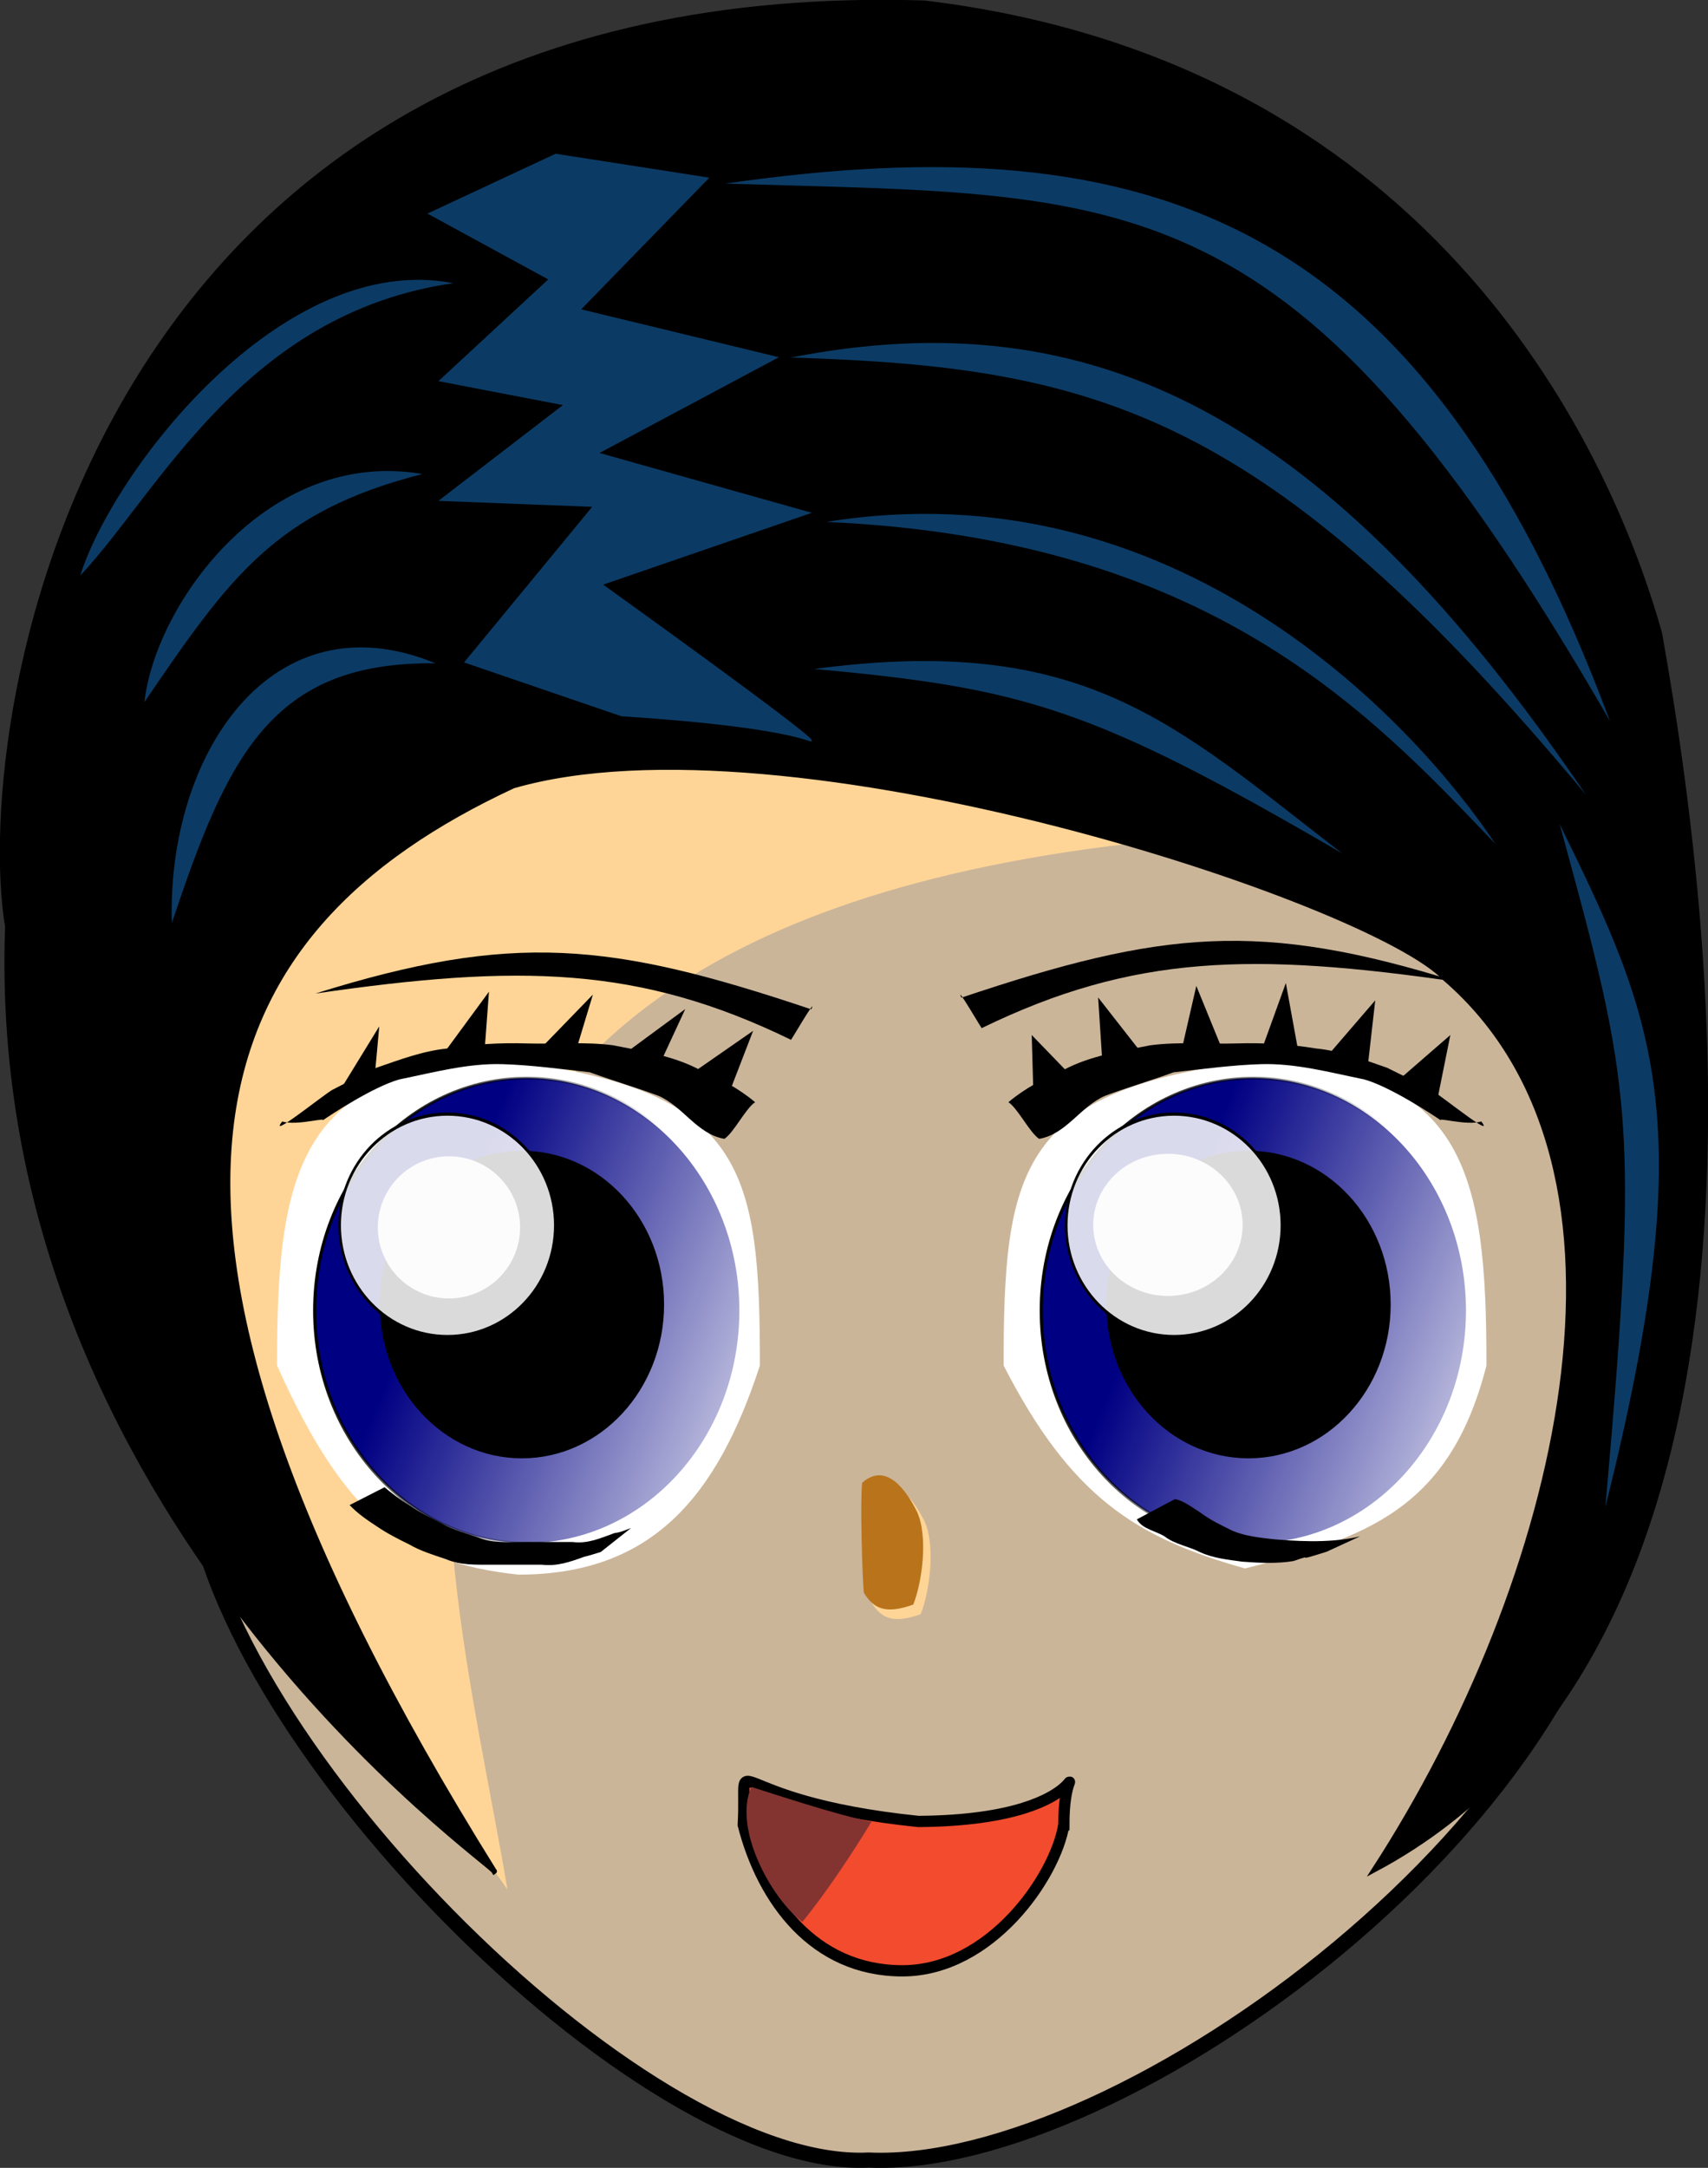 <?xml version="1.0" encoding="UTF-8"?>
<svg version="1.1" viewBox="0 0 140.99 178.82" xmlns="http://www.w3.org/2000/svg" xmlns:xlink="http://www.w3.org/1999/xlink">
<rect x="0" y="0" width="140.99" height="178.82" fill="#333333" stroke="none"/>
<defs>
<linearGradient id="b" x1="173.18" x2="332.78" y1="151.25" y2="222.84" gradientTransform="scale(.876 1.141)" gradientUnits="userSpaceOnUse">
<stop stop-color="#000083" offset="0"/>
<stop stop-color="#000083" stop-opacity="0" offset="1"/>
</linearGradient>
<linearGradient id="a" x1="138.42" x2="243.38" y1="152.64" y2="182.73" gradientTransform="scale(.876 1.141)" gradientUnits="userSpaceOnUse">
<stop offset="0"/>
<stop stop-opacity="0" offset="1"/>
</linearGradient>
</defs>
<g transform="translate(-3.818 -4.793)">
<path d="m138.18 126.45c-0.94 27.75-41.877 57.46-62.649 56.52-18.893 0.94-55.007-35.71-55.947-56.88 0-50.298 21.687-85.119 57.49-85.119 35.806 0 61.106 35.183 61.106 85.479z" fill="#ffe1bc" fill-opacity=".744" stroke="#000" stroke-width="1.25"/>
<path d="m45.704 160.65c-19.901-27.87-25.563-54.34-29.352-77.973 0-20.535 72.584-23.909 94.108-9.331-87.297 3.714-69.932 56.354-64.756 87.304z" fill="#ffd597" fill-opacity=".992" stroke-width="0"/>
<path d="m66.545 117.43c-3.54 10.85-8.928 17.25-19.929 17.25-9.484-1.01-14.366-4.88-19.93-17.25 0-15.9 1.661-25.254 20.15-24.981 18.488 2.457 19.709 9.081 19.709 24.981z" fill="#fff" stroke-width="0"/>
<path transform="matrix(.242 0 0 .203 1.265 78.166)" d="m262.75 171.08c0 52.162-32.43 94.448-72.434 94.448s-72.434-42.286-72.434-94.448 32.43-94.448 72.434-94.448 72.434 42.286 72.434 94.448z" fill="url(#b)" stroke="url(#a)" stroke-width="1.059"/>
<path transform="matrix(.174 0 0 .167 -23.53 80.39)" d="m471.53 191.68c0 41.573-29.886 75.274-66.753 75.274-36.866 0-66.753-33.701-66.753-75.274s29.886-75.274 66.753-75.274c36.866 0 66.753 33.701 66.753 75.274z" stroke="#000" stroke-width="1.376"/>
<path transform="matrix(.151 0 0 .19 -21.331 77.544)" d="m470.11 149.07c0 26.669-26.389 48.289-58.941 48.289s-58.941-21.62-58.941-48.289 26.389-48.289 58.941-48.289 58.941 21.62 58.941 48.289z" fill="#fff" fill-opacity=".854" stroke="#000" stroke-width="1.386"/>
<path transform="matrix(.318 0 0 .344 -88.744 55.245)" d="m426.08 147.65c0 9.413-8.266 17.043-18.464 17.043-10.197 0-18.464-7.63-18.464-17.043 0-9.413 8.266-17.043 18.464-17.043 10.197 0 18.464 7.63 18.464 17.043z" fill="#fff" fill-opacity=".908" stroke-width="0"/>
<path d="m31.238 94.698c1.637-0.848 2.005-1.006 3.65-1.828 1.927-0.666 3.854-1.397 5.891-1.595 2.165-0.356 4.355-0.479 6.546-0.411 2.365 0.068 4.748-0.158 7.101 0.151 2.432 0.485 4.935 0.846 7.17 2.033 1.611 0.7 3.191 1.509 4.553 2.662-0.788 0.524-1.748 2.501-2.535 3.025-2.269-0.401-3.373-2.642-5.43-3.547-1.836-0.687-3.692-1.222-5.674-1.945-2.27-0.255-4.909-0.604-7.189-0.669-2.863-0.093-5.729 0.686-8.538 1.258-2.121 0.594-5.554 2.84-6.44 3.457 0.785-0.464-1.985 0.411-3.227 0.01-1.2 1.518 3.202-2.043 4.122-2.601z"/>
<path d="m86.664 117.43c5.564 10.85 10.951 14.22 19.926 16.74 9.99-2.52 16.9-4.88 19.93-16.74 0-15.9-1.66-25.254-20.15-24.981-18.485 2.457-19.706 9.081-19.706 24.981z" fill="#fff" stroke-width="0"/>
<path transform="matrix(.242 0 0 .203 61.243 78.166)" d="m262.75 171.08c0 52.162-32.43 94.448-72.434 94.448s-72.434-42.286-72.434-94.448 32.43-94.448 72.434-94.448 72.434 42.286 72.434 94.448z" fill="url(#b)" stroke="url(#a)" stroke-width="1.059"/>
<path transform="matrix(.174 0 0 .167 36.448 80.39)" d="m471.53 191.68c0 41.573-29.886 75.274-66.753 75.274-36.866 0-66.753-33.701-66.753-75.274s29.886-75.274 66.753-75.274c36.866 0 66.753 33.701 66.753 75.274z" stroke="#000" stroke-width="1.376"/>
<path transform="matrix(.151 0 0 .19 38.647 77.544)" d="m470.11 149.07c0 26.669-26.389 48.289-58.941 48.289s-58.941-21.62-58.941-48.289 26.389-48.289 58.941-48.289 58.941 21.62 58.941 48.289z" fill="#fff" fill-opacity=".854" stroke="#000" stroke-width="1.386"/>
<path transform="matrix(.334 0 0 .344 -35.917 55.038)" d="m426.08 147.65c0 9.413-8.266 17.043-18.464 17.043-10.197 0-18.464-7.63-18.464-17.043 0-9.413 8.266-17.043 18.464-17.043 10.197 0 18.464 7.63 18.464 17.043z" fill="#fff" fill-opacity=".908" stroke-width="0"/>
<path d="m121.97 94.698c-1.64-0.848-2-1.006-3.65-1.828-1.93-0.666-3.85-1.397-5.89-1.595-2.17-0.356-4.35-0.479-6.55-0.411-2.36 0.068-4.74-0.158-7.097 0.151-2.432 0.485-4.935 0.846-7.17 2.033-1.611 0.7-3.191 1.509-4.553 2.662 0.788 0.524 1.748 2.501 2.536 3.025 2.268-0.401 3.372-2.642 5.429-3.547 1.836-0.687 3.692-1.222 5.675-1.945 2.27-0.255 4.91-0.604 7.19-0.669 2.86-0.093 5.73 0.686 8.54 1.258 2.12 0.594 5.55 2.84 6.44 3.457-0.79-0.464 1.98 0.411 3.22 0.01 1.2 1.518-3.2-2.043-4.12-2.601z"/>
<path d="m80.139 130.29c0.927 2.08 0.407 5.81-0.319 7.65-2.302 0.82-3.268 0.34-4.081-0.98-0.15-1.6-0.305-7.92-0.134-9.07 2.041-1.81 3.725 0.79 4.534 2.4z" fill="#ffd597" fill-rule="evenodd" stroke-width="0"/>
<path d="m79.524 129.51c0.928 2.08 0.407 5.81-0.318 7.64-2.303 0.82-3.269 0.34-4.082-0.98-0.15-1.59-0.305-7.92-0.134-9.07 2.042-1.81 3.726 0.79 4.534 2.41z" fill="#b9741b" fill-rule="evenodd" stroke-width="0"/>
<path d="m46.176 69.603c22.498-6.507 70.814 9.406 76.954 15.908 18.14 15.679 9.44 49.909-5.83 73.479 34.17-18.24 28.55-73.581 23.5-101.93-4.63-16.501-19.82-47.084-60.679-52.006-68.869-2.102-78.505 58.8-75.662 76.186-1.76 48.6 40.572 77.65 40.157 77.92-34.519-55.3-24.098-77.623 1.56-89.557z" fill-rule="evenodd" stroke="#000" stroke-width=".333pt"/>
<path d="m35.562 127.47c0.518 0.45 1.348 1.07 2.045 1.49 0.835 0.59 1.766 1.02 2.667 1.49 0.93 0.53 1.959 0.8 2.964 1.14 1.166 0.51 2.455 0.4 3.7 0.4h4.164c1.245 0.16 2.31-0.33 3.443-0.74 0.483-0.05 0.923-0.25 1.368-0.42l-2.502 1.98c-0.461 0.14-0.916 0.29-1.382 0.4-1.151 0.42-2.239 0.8-3.495 0.65h-4.164c-1.271 0-2.562 0.05-3.755-0.46-1.027-0.35-2.069-0.66-3.016-1.21-0.916-0.45-1.829-0.91-2.674-1.49-0.8-0.52-1.602-1.07-2.247-1.76l2.884-1.47z"/>
<path d="m100.8 128.45c0.66 0.09 1.48 0.72 2.13 1.13 0.81 0.61 1.72 1.03 2.62 1.48 1.06 0.45 2.25 0.57 3.4 0.7 1.3 0.1 4.48 0.41 7.14-0.24l-2.76 1.27c-3.24 1.03-0.55 0.02-2.74 0.77-1.36 0.23-2.93 0.15-4.23 0.05-1.16-0.16-2.37-0.28-3.45-0.77-0.92-0.48-2.11-0.66-2.936-1.3-0.759-0.48-1.864-0.61-2.311-1.42l3.137-1.67z"/>
<path d="m63.693 95.759-3.485-1.925 5.779-4.013-2.294 5.938z" stroke-width="0"/>
<path d="m57.854 93.486-3.247-1.211 5.779-4.251-2.532 5.462z" stroke-width="0"/>
<path d="m51.181 92.056-3.008-0.496 4.587-4.728-1.579 5.224z" stroke-width="0"/>
<path d="m43.794 91.818-3.962 0.695 4.349-5.919-0.387 5.224z" stroke-width="0"/>
<path d="m34.738 93.724-3.247 1.649 3.634-5.919-0.387 4.27z" stroke-width="0"/>
<path d="m92.887 94.201-3.724 2.363-0.179-6.395 3.903 4.032z" stroke-width="0"/>
<path d="m98.368 92.056-3.485 1.41-0.418-6.395 3.903 4.985z" stroke-width="0"/>
<path d="m104.8 91.579-3.48-0.019 1.25-5.443 2.23 5.462z" stroke-width="0"/>
<path d="m111 91.579-3.01-0.257 1.97-5.443 1.04 5.7z" stroke-width="0"/>
<path d="m116.72 92.771-3.25-0.973 3.87-4.489-0.62 5.462z" stroke-width="0"/>
<path d="m122.44 95.631-3.25-1.688 4.35-3.774-1.1 5.462z" stroke-width="0"/>
<path d="m91.633 155.32c-0.693 4.24-6.027 12.04-13.33 12.04s-11.548-5.83-13.132-12.04c0.396-6.91-2.34-2.01 14.462-0.28 16.109-0.12 12-7.44 12 0.28z" fill="#f24b2e" stroke="#000" stroke-width=".93"/>
<path d="m75.756 155.06c-1.539 2.54-3.683 5.79-5.709 8.27-2.593-1.97-5.735-7.74-4.206-11.14 1.285 0.4 7.16 2.36 9.915 2.87z" fill="#833431" stroke-width="0"/>
<path d="m18.006 80.932c-0.429-13.828 8.206-27.006 21.763-21.424-13.509-0.168-17.165 7.61-21.763 21.424z" fill="#0b3b65" stroke-width="0"/>
<path d="m127.26 74.408c-7-10.494-26.69-31.195-55.228-26.562 31.688 1.397 44.938 15.81 55.228 26.562z" fill="#0b3b65" stroke-width="0"/>
<path d="m114.6 75.179c-20.716-12.074-26.31-13.62-43.555-15.206 22.287-2.966 29.715 4.537 43.555 15.206z" fill="#0b3b65" stroke-width="0"/>
<path d="m70.789 88.051c0.572-1.297-1.974 3.081-1.684 2.509-12.506-6.083-22.404-6.262-39.257-3.812 16.289-5.09 24.357-4.265 40.941 1.303z" stroke-width="0"/>
<path d="m83.176 87.088c-0.572-1.297 1.974 3.081 1.684 2.509 12.506-6.083 22.4-6.262 39.26-3.812-16.29-5.09-24.36-4.265-40.944 1.303z" stroke-width="0"/>
<path d="m134.73 70.348c-21.35-31.42-40.692-40.927-65.63-36.064 25.218 0.774 39.26 4.43 65.63 36.064z" fill="#0b3b65" stroke-width="0"/>
<path d="m15.739 62.708c0.907-8.099 10.167-21.009 22.943-18.813-12.107 3.078-15.909 8.485-22.943 18.813z" fill="#0b3b65" stroke-width="0"/>
<path d="m10.441 52.272c2.718-8.645 16.67-26.847 30.794-24.12-17.242 2.475-24.309 17.236-30.794 24.12z" fill="#0b3b65" stroke-width="0"/>
<path d="m136.34 129.09c7.92-31.632 4.27-39.952-3.78-56.324 6.05 21.993 6.56 24.628 3.78 56.324z" fill="#0b3b65" stroke-width="0"/>
<path d="m55.117 63.877c15.411 0.988 15.713 2.469 15.713 1.975s-17.224-12.835-17.224-12.835l17.224-5.924-17.526-4.936 14.807-7.898-16.318-3.95 10.576-10.86-12.691-1.975-10.576 4.937 9.972 5.43-9.065 8.392 10.274 1.975-10.274 7.898 12.691 0.494-10.576 12.835 12.993 4.442z" fill="#0b3b65" fill-rule="evenodd" stroke-width="0"/>
<path d="m136.71 64.265c-15.37-41.211-37.472-49.46-73.019-44.326 33.923 1.046 46.919-0.908 73.019 44.326z" fill="#0b3b65" stroke-width="0"/>
</g>
</svg>
